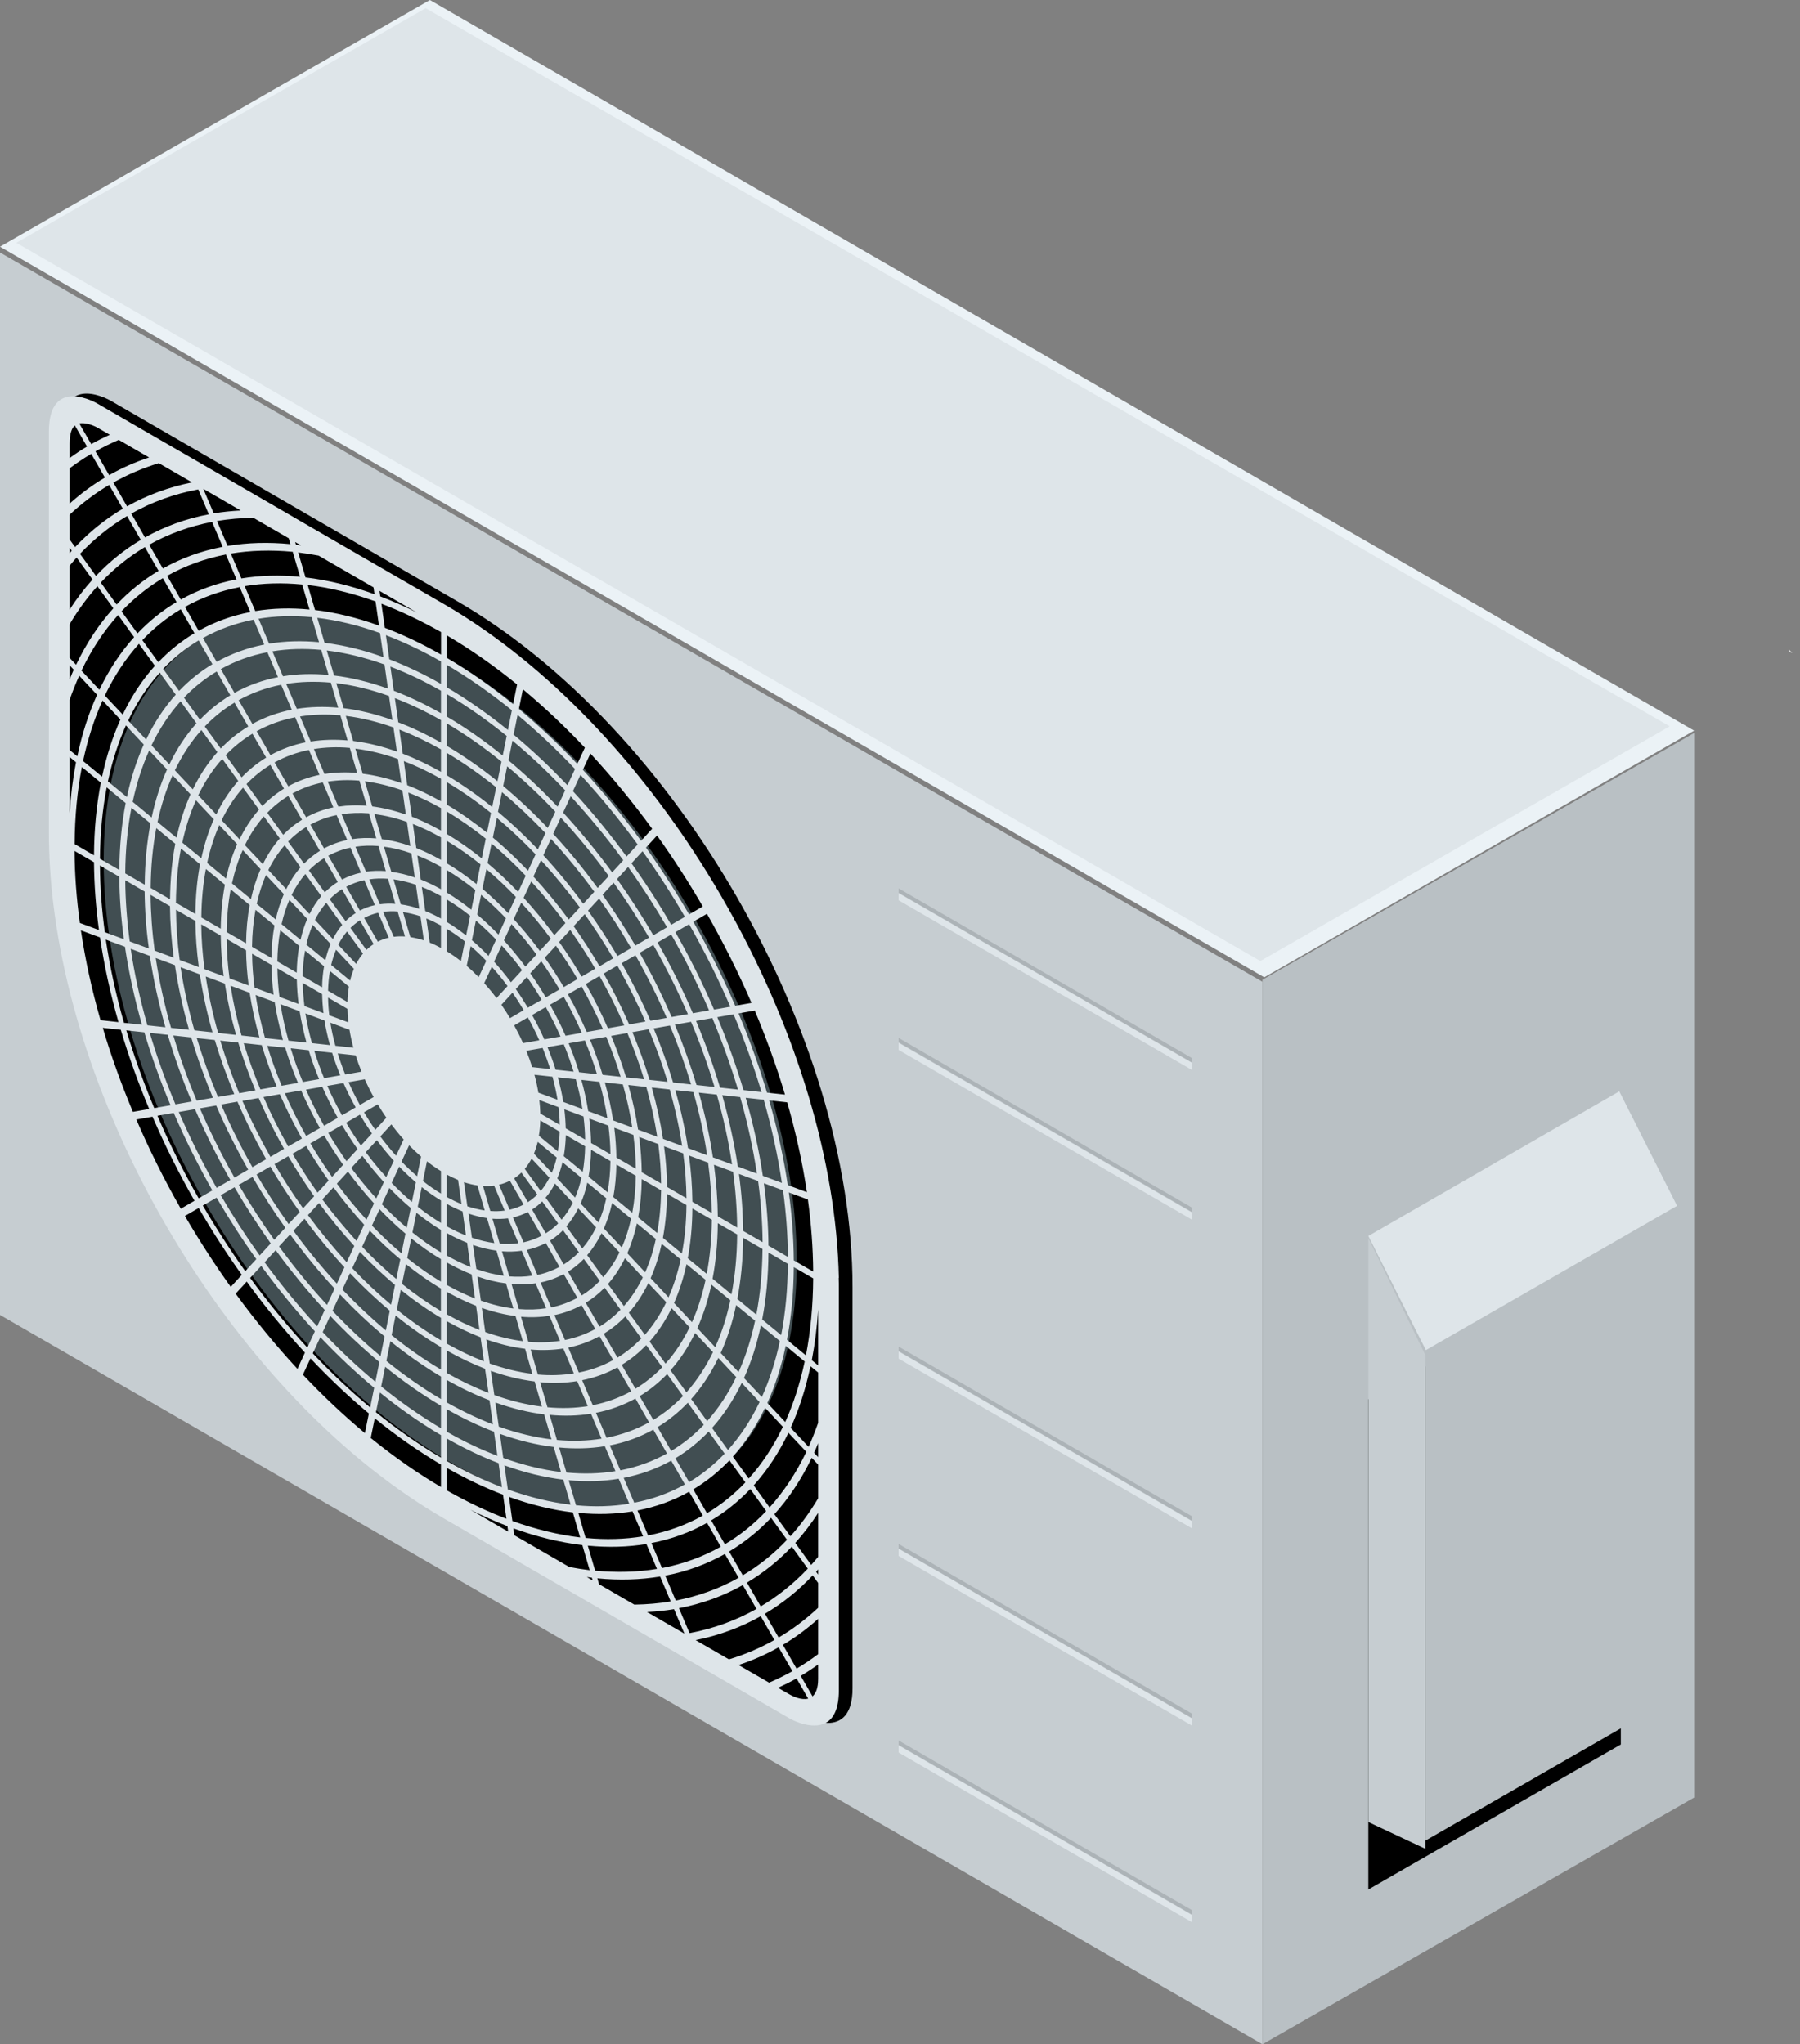 <svg width="221" height="251" viewBox="0 0 221 251" fill="none" xmlns="http://www.w3.org/2000/svg">
<rect x="0" y="0" width="221" height="251" fill="#808080" stroke="none"/>
<g clip-path="url(#clip0_768_8004)">
<path fill-rule="evenodd" clip-rule="evenodd" d="M155 120.3V251L208 220.71V90L155 120.3Z" fill="#B9C0C4"/>
<path fill-rule="evenodd" clip-rule="evenodd" d="M199 214.19L168 232V171.81L199 154V214.19Z" fill="black"/>
<path fill-rule="evenodd" clip-rule="evenodd" d="M175 227L168 223.71V152L175 166.38V227Z" fill="#C6CDD1"/>
<path fill-rule="evenodd" clip-rule="evenodd" d="M206 148.24L175.18 166L168 151.76L198.81 134L206 148.24Z" fill="#DEE5E9"/>
<path fill-rule="evenodd" clip-rule="evenodd" d="M206 208.19L175 226V165.81L206 148V208.19Z" fill="#B9C0C4"/>
<path fill-rule="evenodd" clip-rule="evenodd" d="M52.78 0L0 30.29L155.22 120L208 89.71L52.78 0Z" fill="#EBF2F6"/>
<path fill-rule="evenodd" clip-rule="evenodd" d="M2 29.81L154.74 118L205 89.18L52.26 1L2 29.81Z" fill="#DEE5E9"/>
<path fill-rule="evenodd" clip-rule="evenodd" d="M0 161.45L155 251V120.55L0 31V161.45Z" fill="#C6CDD1"/>
<path fill-rule="evenodd" clip-rule="evenodd" d="M7.67 101.91C7.67 132.91 29.38 170.61 56.17 186.11L98.71 210.73C98.71 210.73 104.67 214.05 104.67 207.28V158.04C104.67 127.04 82.96 89.34 56.17 73.84L13.63 49.22C13.63 49.22 7.67 45.69 7.67 52.67V101.91Z" fill="black"/>
<path fill-rule="evenodd" clip-rule="evenodd" d="M97.82 154.92C97.82 182.11 78.77 193.14 55.27 179.54C31.77 165.94 12.73 132.87 12.73 105.68C12.73 78.49 31.78 67.46 55.281 81.06C78.781 94.66 97.82 127.73 97.82 154.92Z" fill="#414E52"/>
<path fill-rule="evenodd" clip-rule="evenodd" d="M99.6 192.15L97.64 189.44C98.65 188.32 99.59 187.09 100.45 185.76V191.15C100.17 191.49 99.89 191.82 99.6 192.14V192.15ZM100.45 193.33L100.2 192.98C100.28 192.89 100.37 192.79 100.45 192.69V193.33ZM97.8 204.88L96.12 201.96C97.66 201.05 99.1 199.98 100.45 198.77V203.1C99.6 203.74 98.71 204.34 97.8 204.88ZM100.45 206.13C100.45 207.28 100.16 207.93 99.76 208.28L98.31 205.77C99.04 205.34 99.75 204.87 100.45 204.37V206.13ZM97.02 208.09L95.52 207.23C96.3 206.87 97.06 206.5 97.8 206.08L99.23 208.56C98.39 208.78 97.36 208.28 97.02 208.09ZM90.69 204.43C92.41 203.86 94.05 203.14 95.6 202.26L97.29 205.19C96.36 205.71 95.41 206.18 94.43 206.6L90.69 204.44V204.43ZM9.4 68.45L11.36 71.16C10.35 72.28 9.41 73.51 8.55 74.84V69.45C8.83 69.11 9.11 68.78 9.4 68.46V68.45ZM8.55 67.27L8.81 67.62C8.72 67.72 8.64 67.82 8.55 67.91V67.27ZM11.2 55.72L12.88 58.64C11.34 59.55 9.9 60.62 8.55 61.83V57.5C9.4 56.86 10.29 56.26 11.2 55.73V55.72ZM8.55 54.47C8.55 53.18 8.83 52.54 9.19 52.24L10.68 54.83C9.95 55.26 9.24 55.74 8.55 56.24V54.48V54.47ZM11.95 52.5L13.48 53.38C12.7 53.74 11.94 54.11 11.2 54.53L9.73 51.99C9.82 51.97 9.91 51.96 10 51.96C10.92 51.92 11.94 52.49 11.95 52.5ZM18.31 56.17C16.59 56.74 14.95 57.46 13.4 58.34L11.72 55.42C12.65 54.9 13.6 54.43 14.58 54.01L18.31 56.17ZM29.55 62.68C28.42 62.74 27.32 62.85 26.24 63.03L24.96 60.02L29.54 62.67L29.55 62.68ZM99.95 178.37C100.13 177.99 100.29 177.59 100.45 177.2V178.91L99.95 178.37ZM97.04 188.62L95.08 185.92C96.86 183.95 98.4 181.63 99.66 178.99L100.45 179.83V183.97C99.43 185.68 98.3 187.24 97.04 188.63V188.62ZM93.4 197.24L91.71 194.32C93.72 193.12 95.56 191.65 97.22 189.9L99.18 192.6C97.44 194.44 95.51 195.99 93.4 197.24ZM85.42 201.38C88.28 200.8 90.96 199.82 93.4 198.44L95.08 201.36C93.33 202.35 91.46 203.15 89.5 203.74L85.41 201.38H85.42ZM82.75 197.57L84.03 200.58L79.44 197.93C80.57 197.87 81.67 197.76 82.75 197.58V197.57ZM72.67 193.72L72.77 194.05L72.05 193.63C72.26 193.66 72.47 193.69 72.67 193.71V193.72ZM57.75 185.37C59.29 186.14 60.81 186.81 62.3 187.38L62.4 188.06L57.75 185.37ZM54.87 180.24C57.22 181.58 59.52 182.67 61.76 183.52L62.18 186.48C59.8 185.57 57.36 184.42 54.87 183V180.24ZM99.67 167.01C100.05 165.04 100.31 162.96 100.45 160.77V167.65L99.67 167.01ZM97.08 175.31C98.11 173.03 98.92 170.51 99.51 167.75L100.45 168.52V174.7C100.09 175.72 99.7 176.7 99.28 177.65L97.08 175.31ZM94.49 185.09L92.54 182.38C94.19 180.54 95.63 178.38 96.8 175.92L99 178.26C97.76 180.86 96.24 183.14 94.49 185.09ZM89.52 190.5C91.4 189.38 93.12 188 94.67 186.36L96.63 189.06C95 190.79 93.18 192.24 91.2 193.42L89.52 190.5ZM91.2 194.62L92.88 197.55C90.37 198.96 87.61 199.97 84.66 200.52L83.36 197.46C86.18 196.92 88.8 195.97 91.2 194.62ZM89 190.8L90.69 193.72C88.33 195.05 85.74 195.99 82.97 196.52L81.67 193.46C84.31 192.96 86.76 192.06 89.01 190.8H89ZM79.97 189.46C82.42 188.99 84.72 188.16 86.81 186.98L88.5 189.91C86.29 191.15 83.87 192.03 81.28 192.53L79.98 189.47L79.97 189.46ZM79.36 189.57L80.66 192.63C78.26 193.03 75.73 193.1 73.07 192.85L72.17 189.78C74.68 190.02 77.09 189.95 79.36 189.58V189.57ZM71 185.76C73.33 185.98 75.56 185.92 77.66 185.57L78.96 188.63C76.73 189 74.37 189.07 71.9 188.83L71 185.75V185.76ZM70.33 185.69L71.23 188.77C68.57 188.45 65.78 187.78 62.91 186.75L62.49 183.79C65.21 184.77 67.83 185.4 70.34 185.7L70.33 185.69ZM69.16 181.68L70.06 184.75C67.6 184.46 65.02 183.84 62.35 182.88L61.93 179.92C64.43 180.82 66.85 181.4 69.16 181.68ZM61.37 176.05C63.66 176.87 65.87 177.41 67.98 177.66L68.88 180.74C66.61 180.47 64.24 179.89 61.79 179.01L61.37 176.05ZM61.21 179.65L61.63 182.61C59.43 181.77 57.17 180.7 54.87 179.39V176.63C57.03 177.86 59.15 178.86 61.21 179.65ZM60.65 175.79L61.07 178.75C59.04 177.98 56.97 177 54.86 175.79V173.03C56.83 174.15 58.76 175.07 60.65 175.79ZM60.1 171.93L60.52 174.89C58.68 174.18 56.79 173.29 54.86 172.2V169.44C56.64 170.45 58.39 171.28 60.1 171.93ZM59.55 168.06L59.98 171.02C58.31 170.38 56.61 169.57 54.87 168.59V165.83C56.47 166.73 58.03 167.47 59.55 168.06ZM59 164.19L59.42 167.15C57.93 166.58 56.42 165.86 54.86 164.98V162.22C56.27 163.01 57.65 163.67 58.99 164.19H59ZM58.45 160.33L58.87 163.29C57.56 162.78 56.23 162.15 54.87 161.38V158.62C56.09 159.3 57.28 159.87 58.45 160.33ZM57.9 156.47L58.32 159.43C57.19 158.99 56.04 158.44 54.87 157.78V155.02C55.9 155.59 56.91 156.08 57.9 156.47ZM57.35 152.6L57.77 155.56C56.82 155.19 55.85 154.72 54.87 154.17V151.41C55.71 151.88 56.54 152.27 57.35 152.59V152.6ZM56.79 148.74L57.21 151.7C56.44 151.4 55.66 151.02 54.86 150.58V147.82C55.51 148.18 56.16 148.49 56.79 148.74ZM56.24 144.88L56.66 147.84C56.07 147.6 55.47 147.31 54.86 146.98V144.22C55.33 144.47 55.79 144.69 56.24 144.88ZM57.08 115.59L56.59 118.01C56.03 117.57 55.45 117.17 54.87 116.81V114.05C55.62 114.51 56.36 115.02 57.08 115.59ZM57.72 112.44L57.23 114.86C56.46 114.25 55.67 113.7 54.87 113.21V110.45C55.84 111.03 56.79 111.7 57.72 112.44ZM58.36 109.29L57.87 111.7C56.89 110.92 55.89 110.22 54.87 109.6V106.84C56.06 107.55 57.23 108.37 58.36 109.28V109.29ZM59 106.13L58.51 108.55C57.32 107.6 56.11 106.75 54.87 106.01V103.25C56.28 104.09 57.66 105.06 59 106.13ZM59.64 102.98L59.15 105.4C57.76 104.28 56.33 103.28 54.87 102.41V99.65C56.5 100.62 58.1 101.74 59.65 102.98H59.64ZM60.28 99.82L59.79 102.24C58.19 100.95 56.55 99.8 54.87 98.8V96.04C56.72 97.14 58.53 98.4 60.28 99.82ZM60.92 96.67L60.43 99.09C58.63 97.63 56.76 96.33 54.86 95.2V92.44C56.93 93.67 58.95 95.08 60.92 96.67ZM61.57 93.51L61.08 95.92C59.07 94.3 56.99 92.84 54.87 91.59V88.83C57.16 90.18 59.4 91.75 61.57 93.51ZM62.21 90.36L61.72 92.77C59.5 90.97 57.21 89.37 54.87 87.99V85.23C57.38 86.71 59.83 88.43 62.21 90.36ZM62.85 87.21L62.36 89.63C59.93 87.67 57.43 85.91 54.87 84.4V81.64C57.6 83.25 60.27 85.12 62.85 87.21ZM63 86.46C60.37 84.32 57.65 82.42 54.87 80.78V78.02C57.82 79.75 60.7 81.77 63.49 84.04L63 86.45V86.46ZM70.6 94.42L69.67 96.42C67.55 94.18 65.34 92.1 63.06 90.2L63.55 87.78C65.98 89.81 68.34 92.03 70.59 94.41L70.6 94.42ZM70.89 93.81C68.59 91.38 66.19 89.12 63.71 87.05L64.2 84.63C66.83 86.82 69.37 89.22 71.81 91.8L70.88 93.8L70.89 93.81ZM78.71 103.24C76.47 100.17 74.07 97.25 71.56 94.52L72.49 92.52C75.16 95.41 77.7 98.5 80.07 101.76L78.71 103.24ZM84.61 112.28C82.97 109.46 81.19 106.71 79.31 104.07L80.67 102.59C82.67 105.39 84.55 108.3 86.29 111.3L84.61 112.27V112.28ZM90.27 123.49C88.76 119.98 87.03 116.52 85.12 113.17L86.8 112.2C88.83 115.76 90.66 119.42 92.27 123.14L90.27 123.49ZM97.46 154.74C97.44 152.01 97.23 149.23 96.85 146.41L99.19 147.28C99.6 150.27 99.82 153.23 99.84 156.13L97.46 154.75V154.74ZM96.62 164.51C97.15 161.77 97.44 158.79 97.46 155.58L99.84 156.96C99.82 160.36 99.51 163.52 98.95 166.42L96.62 164.5V164.51ZM94.22 172.25C95.17 170.14 95.93 167.8 96.47 165.25L98.8 167.17C98.22 169.88 97.42 172.36 96.41 174.6L94.21 172.26L94.22 172.25ZM91.93 181.55L89.98 178.84C91.51 177.13 92.84 175.13 93.93 172.85L96.12 175.19C94.96 177.61 93.56 179.73 91.93 181.54V181.55ZM92.12 182.83L94.07 185.54C92.55 187.15 90.85 188.51 89 189.61L87.32 186.68C89.07 185.64 90.67 184.35 92.12 182.83ZM85.12 182.87C86.74 181.9 88.23 180.71 89.56 179.3L91.52 182.01C90.1 183.51 88.52 184.77 86.8 185.8L85.12 182.87ZM84.61 183.16L86.29 186.09C84.23 187.24 81.98 188.06 79.57 188.52L78.27 185.46C80.54 185.02 82.67 184.25 84.61 183.16ZM76.57 181.46C78.67 181.05 80.62 180.34 82.41 179.34L84.09 182.26C82.19 183.33 80.1 184.08 77.87 184.51L76.57 181.45V181.46ZM75.96 181.57L77.26 184.63C75.2 184.97 73.01 185.04 70.72 184.82L69.82 181.75C71.96 181.95 74.02 181.89 75.95 181.57H75.96ZM74.26 177.57L75.56 180.63C73.67 180.94 71.66 181 69.55 180.8L68.65 177.73C70.61 177.91 72.48 177.86 74.25 177.57H74.26ZM67.49 173.72C69.26 173.89 70.96 173.84 72.56 173.58L73.86 176.64C72.13 176.92 70.3 176.97 68.38 176.8L67.48 173.72H67.49ZM66.81 173.65L67.71 176.73C65.64 176.48 63.48 175.96 61.24 175.16L60.82 172.2C62.89 172.94 64.9 173.43 66.81 173.66V173.65ZM65.64 169.62L66.54 172.71C64.67 172.48 62.71 172.01 60.69 171.28L60.26 168.32C62.12 168.98 63.91 169.41 65.63 169.62H65.64ZM64.47 165.61L65.36 168.69C63.69 168.48 61.94 168.06 60.13 167.42L59.71 164.46C61.35 165.04 62.94 165.42 64.47 165.61ZM63.3 161.6L64.19 164.67C62.72 164.49 61.17 164.12 59.58 163.55L59.16 160.59C60.59 161.09 61.97 161.42 63.3 161.59V161.6ZM62.13 157.59L63.03 160.66C61.75 160.5 60.42 160.18 59.04 159.69L58.62 156.73C59.83 157.16 61 157.44 62.13 157.58V157.59ZM60.96 153.57L61.86 156.64C60.77 156.5 59.65 156.23 58.49 155.82L58.07 152.86C59.07 153.21 60.04 153.43 60.97 153.56L60.96 153.57ZM59.79 149.56L60.69 152.63C59.81 152.51 58.88 152.29 57.94 151.97L57.52 149.01C58.3 149.27 59.06 149.46 59.8 149.56H59.79ZM58.62 145.55L59.51 148.62C58.82 148.52 58.11 148.35 57.38 148.11L56.96 145.15C57.53 145.34 58.08 145.47 58.62 145.55ZM59.7 117.98L58.77 119.98C58.29 119.49 57.8 119.02 57.3 118.59L57.79 116.17C58.45 116.73 59.08 117.33 59.7 117.97V117.98ZM60.91 115.36L59.98 117.37C59.32 116.69 58.64 116.04 57.94 115.44L58.43 113.03C59.28 113.75 60.11 114.54 60.91 115.37V115.36ZM62.12 112.75L61.2 114.75C60.36 113.87 59.48 113.05 58.58 112.28L59.07 109.87C60.12 110.76 61.14 111.72 62.12 112.75ZM63.34 110.13L62.41 112.13C61.39 111.06 60.32 110.05 59.23 109.13L59.72 106.72C60.97 107.77 62.18 108.91 63.34 110.13ZM64.55 107.51L63.62 109.52C62.41 108.25 61.16 107.07 59.86 105.98L60.35 103.57C61.79 104.78 63.19 106.1 64.54 107.52L64.55 107.51ZM65.76 104.9L64.83 106.91C63.44 105.45 62 104.09 60.51 102.84L61 100.42C62.64 101.8 64.24 103.3 65.76 104.9ZM66.97 102.28L66.04 104.29C64.47 102.64 62.83 101.09 61.14 99.68L61.63 97.26C63.47 98.8 65.25 100.48 66.96 102.28H66.97ZM68.18 99.66L67.25 101.66C65.5 99.81 63.67 98.09 61.78 96.51L62.27 94.09C64.31 95.79 66.28 97.65 68.17 99.65L68.18 99.66ZM68.46 99.04C66.53 97 64.51 95.09 62.43 93.36L62.92 90.94C65.16 92.8 67.32 94.84 69.39 97.04L68.46 99.04ZM76.52 105.63L75.16 107.11C73.27 104.53 71.25 102.07 69.14 99.77L70.07 97.77C72.34 100.23 74.5 102.86 76.53 105.64L76.52 105.63ZM76.93 105.17C74.86 102.34 72.66 99.65 70.34 97.14L71.27 95.14C73.74 97.81 76.09 100.68 78.29 103.69L76.93 105.17ZM82.41 113.55C80.9 110.95 79.27 108.43 77.53 106L78.89 104.52C80.74 107.11 82.48 109.81 84.09 112.57L82.4 113.55H82.41ZM87.67 123.96C86.27 120.73 84.68 117.54 82.92 114.45L84.61 113.48C86.49 116.77 88.18 120.16 89.67 123.61L87.68 123.96H87.67ZM93.5 134.09L91.29 133.85C90.39 130.85 89.32 127.85 88.07 124.89L90.07 124.54C91.4 127.69 92.54 130.89 93.5 134.09ZM94.17 134.16C93.2 130.9 92.03 127.64 90.68 124.43L92.67 124.08C94.1 127.49 95.35 130.94 96.38 134.4L94.17 134.16ZM96.72 145.51C96.21 142.07 95.44 138.59 94.44 135.11L96.65 135.35C97.71 139.04 98.53 142.73 99.07 146.38L96.73 145.51H96.72ZM94.35 152.94C94.33 150.43 94.14 147.87 93.79 145.28L96.14 146.15C96.52 148.92 96.72 151.65 96.74 154.33L94.36 152.95L94.35 152.94ZM93.58 162.01C94.07 159.48 94.33 156.74 94.35 153.79L96.73 155.17C96.71 158.32 96.43 161.24 95.91 163.93L93.58 162.01ZM91.35 169.19C92.23 167.24 92.92 165.09 93.42 162.74L95.75 164.66C95.22 167.17 94.47 169.46 93.54 171.53L91.34 169.19H91.35ZM87.43 175.32C88.84 173.75 90.06 171.9 91.07 169.8L93.26 172.15C92.19 174.39 90.88 176.36 89.38 178.03L87.42 175.32H87.43ZM87.01 175.77L88.97 178.48C87.65 179.86 86.2 181.03 84.61 181.98L82.92 179.05C84.41 178.16 85.77 177.06 87.01 175.77ZM80.72 175.23C82.08 174.41 83.32 173.41 84.45 172.23L86.41 174.94C85.2 176.21 83.86 177.28 82.41 178.15L80.73 175.23H80.72ZM80.21 175.53L81.89 178.46C80.13 179.44 78.22 180.13 76.17 180.53L74.87 177.47C76.78 177.1 78.57 176.45 80.21 175.53ZM78.01 171.71L79.69 174.64C78.09 175.53 76.34 176.16 74.47 176.53L73.17 173.47C74.91 173.13 76.52 172.54 78.01 171.72V171.71ZM71.47 169.47C73.02 169.16 74.47 168.63 75.81 167.89L77.5 170.82C76.05 171.62 74.47 172.2 72.78 172.53L71.48 169.47H71.47ZM70.86 169.57L72.17 172.65C70.6 172.9 68.95 172.95 67.22 172.79L66.32 169.72C67.9 169.87 69.42 169.81 70.86 169.58V169.57ZM69.16 165.57L70.46 168.63C69.06 168.85 67.59 168.91 66.04 168.77L65.15 165.7C66.55 165.82 67.89 165.77 69.16 165.58V165.57ZM67.46 161.57L68.76 164.63C67.53 164.82 66.23 164.87 64.87 164.75L63.97 161.67C65.19 161.78 66.35 161.73 67.45 161.56L67.46 161.57ZM65.76 157.57L67.06 160.63C66 160.79 64.87 160.83 63.7 160.73L62.81 157.66C63.84 157.75 64.82 157.71 65.76 157.57ZM64.06 153.57L65.36 156.63C64.46 156.77 63.52 156.8 62.53 156.72L61.63 153.64C62.47 153.71 63.28 153.68 64.06 153.57ZM62.36 149.58L63.66 152.64C62.93 152.75 62.16 152.77 61.36 152.71L60.46 149.64C61.12 149.69 61.75 149.67 62.36 149.59V149.58ZM60.67 145.58L61.97 148.64C61.4 148.72 60.81 148.73 60.2 148.69L59.3 145.61C59.77 145.64 60.23 145.63 60.67 145.57V145.58ZM62.32 121.07L60.96 122.55C60.48 121.91 59.97 121.29 59.45 120.71L60.38 118.71C61.06 119.46 61.71 120.25 62.32 121.08V121.07ZM64.09 119.13L62.73 120.61C62.08 119.73 61.38 118.88 60.66 118.08L61.59 116.08C62.47 117.04 63.31 118.06 64.1 119.13H64.09ZM65.87 117.2L64.51 118.68C63.67 117.55 62.79 116.48 61.87 115.46L62.8 113.46C63.87 114.64 64.91 115.89 65.87 117.2ZM67.64 115.27L66.28 116.75C65.27 115.38 64.2 114.08 63.07 112.85L64 110.84C65.28 112.23 66.49 113.71 67.64 115.27ZM69.42 113.34L68.06 114.82C66.87 113.21 65.61 111.67 64.29 110.23L65.22 108.23C66.69 109.84 68.1 111.55 69.42 113.34ZM71.19 111.42L69.83 112.9C68.47 111.04 67.01 109.28 65.49 107.62L66.42 105.62C68.09 107.44 69.69 109.38 71.19 111.42ZM72.97 109.49L71.61 110.97C70.07 108.87 68.43 106.87 66.71 105.01L67.64 103C69.51 105.03 71.3 107.21 72.97 109.49ZM73.38 109.03C71.67 106.69 69.84 104.46 67.92 102.38L68.85 100.38C70.92 102.63 72.89 105.03 74.74 107.56L73.38 109.03ZM79.69 115.12L78.01 116.1C76.76 113.96 75.41 111.87 73.98 109.86L75.34 108.38C76.89 110.55 78.34 112.81 79.69 115.12ZM80.21 114.83C78.83 112.46 77.34 110.15 75.76 107.93L77.12 106.45C78.82 108.83 80.41 111.31 81.9 113.85L80.22 114.83H80.21ZM85.07 124.41C83.79 121.45 82.34 118.54 80.73 115.72L82.41 114.74C84.13 117.77 85.69 120.89 87.06 124.06L85.07 124.41ZM88.4 133.53C87.58 130.79 86.59 128.05 85.46 125.35L87.46 125C88.67 127.9 89.73 130.84 90.61 133.78L88.4 133.54V133.53ZM92.94 144.1L90.59 143.23C90.15 140.33 89.51 137.4 88.67 134.47L90.88 134.71C91.78 137.85 92.47 141 92.93 144.1H92.94ZM91.56 134.79L93.77 135.03C94.75 138.45 95.5 141.87 96 145.24L93.66 144.37C93.19 141.2 92.48 138 91.56 134.79ZM91.24 151.14C91.22 148.85 91.05 146.51 90.73 144.14L93.08 145.01C93.42 147.55 93.61 150.06 93.63 152.52L91.25 151.14H91.24ZM90.53 159.5C90.97 157.19 91.22 154.68 91.24 151.98L93.62 153.36C93.59 156.25 93.34 158.94 92.86 161.41L90.53 159.49V159.5ZM88.49 166.13C89.29 164.35 89.93 162.39 90.38 160.24L92.71 162.16C92.22 164.46 91.54 166.57 90.68 168.47L88.49 166.13ZM88.2 166.74L90.39 169.08C89.4 171.14 88.2 172.94 86.82 174.49L84.86 171.78C86.15 170.34 87.26 168.65 88.19 166.74H88.2ZM82.32 168.25C83.49 166.94 84.5 165.41 85.34 163.67L87.54 166.02C86.63 167.89 85.54 169.54 84.28 170.95L82.32 168.25ZM81.9 168.7L83.86 171.41C82.76 172.56 81.53 173.54 80.21 174.34L78.53 171.42C79.76 170.68 80.88 169.78 81.91 168.71L81.9 168.7ZM79.34 165.16L81.31 167.87C80.31 168.91 79.21 169.79 78.02 170.51L76.33 167.58C77.43 166.92 78.44 166.1 79.35 165.15L79.34 165.16ZM74.12 163.77C75.08 163.18 75.97 162.47 76.78 161.63L78.74 164.34C77.85 165.26 76.87 166.05 75.81 166.7L74.13 163.77H74.12ZM73.61 164.07L75.29 166.99C73.99 167.71 72.58 168.23 71.07 168.52L69.77 165.46C71.14 165.19 72.43 164.71 73.61 164.06V164.07ZM71.41 160.26L73.09 163.18C71.94 163.8 70.7 164.26 69.37 164.53L68.07 161.47C69.26 161.23 70.38 160.81 71.41 160.25V160.26ZM69.21 156.43L70.89 159.35C69.9 159.89 68.82 160.29 67.67 160.53L66.37 157.47C67.38 157.26 68.33 156.91 69.21 156.43ZM67.01 152.62L68.7 155.55C67.86 156 66.95 156.34 65.98 156.54L64.68 153.47C65.51 153.29 66.29 153.01 67.02 152.62H67.01ZM64.81 148.8L66.5 151.73C65.81 152.09 65.07 152.37 64.28 152.54L62.98 149.48C63.63 149.33 64.25 149.11 64.82 148.81L64.81 148.8ZM62.61 144.98L64.29 147.9C63.75 148.18 63.18 148.39 62.57 148.53L61.27 145.46C61.74 145.35 62.19 145.19 62.61 144.97V144.98ZM64.3 124.03L62.62 125.01C62.29 124.45 61.93 123.9 61.56 123.37L62.92 121.89C63.41 122.58 63.87 123.3 64.3 124.03ZM66.5 122.76L64.81 123.73C64.34 122.95 63.85 122.18 63.33 121.44L64.69 119.96C65.33 120.86 65.93 121.8 66.5 122.76ZM68.7 121.49L67.01 122.46C66.42 121.45 65.78 120.46 65.1 119.51L66.46 118.03C67.25 119.15 67.99 120.3 68.7 121.48V121.49ZM70.9 120.22L69.22 121.2C68.49 119.96 67.71 118.76 66.89 117.59L68.25 116.11C69.19 117.44 70.08 118.81 70.91 120.22H70.9ZM73.09 118.94L71.41 119.92C70.55 118.46 69.63 117.03 68.65 115.66L70.01 114.18C71.1 115.72 72.13 117.31 73.09 118.95V118.94ZM75.29 117.67L73.61 118.64C72.62 116.95 71.55 115.3 70.43 113.72L71.79 112.24C73.03 113.99 74.21 115.8 75.3 117.67H75.29ZM75.81 117.38C74.69 115.46 73.48 113.6 72.2 111.8L73.56 110.32C74.95 112.28 76.27 114.31 77.49 116.41L75.8 117.39L75.81 117.38ZM81.85 124.98L79.86 125.33C78.82 122.93 77.63 120.57 76.33 118.27L78.02 117.29C79.44 119.79 80.73 122.37 81.86 124.98H81.85ZM82.46 124.87C81.3 122.19 79.98 119.55 78.53 116.99L80.21 116.02C81.78 118.78 83.2 121.63 84.46 124.52L82.46 124.87ZM85.52 133.22C84.77 130.74 83.88 128.26 82.86 125.81L84.85 125.46C85.96 128.1 86.92 130.78 87.73 133.46L85.52 133.22ZM87.53 142.1C87.14 139.47 86.55 136.81 85.8 134.16L88.01 134.4C88.83 137.27 89.46 140.14 89.88 142.97L87.53 142.1ZM88.13 149.34C88.11 147.26 87.95 145.15 87.66 143.01L90.01 143.88C90.32 146.19 90.49 148.48 90.51 150.72L88.13 149.34ZM87.49 157C87.89 154.9 88.11 152.63 88.13 150.19L90.51 151.57C90.49 154.21 90.25 156.66 89.81 158.92L87.48 157H87.49ZM87.34 157.73L89.67 159.65C89.22 161.75 88.6 163.67 87.81 165.41L85.62 163.07C86.34 161.46 86.92 159.68 87.34 157.74V157.73ZM82.75 160C83.39 158.56 83.91 156.96 84.29 155.22L86.63 157.14C86.22 159.03 85.66 160.77 84.96 162.34L82.76 159.99L82.75 160ZM82.46 160.62L84.66 162.97C83.84 164.67 82.85 166.16 81.71 167.43L79.75 164.72C80.79 163.55 81.7 162.17 82.45 160.62H82.46ZM79.6 157.55L81.8 159.89C81.07 161.4 80.19 162.74 79.17 163.89L77.21 161.18C78.13 160.14 78.93 158.92 79.6 157.54V157.55ZM74.65 157.65C75.45 156.74 76.14 155.68 76.73 154.49L78.92 156.84C78.27 158.17 77.5 159.35 76.6 160.36L74.64 157.65H74.65ZM74.23 158.1L76.19 160.81C75.41 161.62 74.54 162.32 73.61 162.89L71.92 159.96C72.75 159.45 73.53 158.83 74.23 158.11V158.1ZM71.68 154.57L73.64 157.27C72.97 157.97 72.22 158.57 71.42 159.06L69.74 156.14C70.45 155.71 71.1 155.18 71.69 154.57H71.68ZM69.12 151.04L71.08 153.75C70.51 154.33 69.88 154.83 69.21 155.25L67.53 152.33C68.11 151.97 68.64 151.54 69.13 151.05L69.12 151.04ZM66.57 147.51L68.53 150.22C68.07 150.69 67.56 151.09 67.01 151.43L65.33 148.51C65.77 148.23 66.19 147.9 66.57 147.51ZM64.02 143.97L65.97 146.67C65.61 147.03 65.23 147.33 64.81 147.6L63.13 144.68C63.45 144.47 63.74 144.24 64.02 143.97ZM66.21 127.73L64.22 128.08C63.89 127.34 63.52 126.61 63.13 125.9L64.81 124.92C65.32 125.84 65.79 126.77 66.21 127.72V127.73ZM68.82 127.27L66.83 127.62C66.38 126.6 65.88 125.6 65.33 124.63L67.01 123.65C67.67 124.83 68.28 126.04 68.82 127.27ZM71.43 126.82L69.44 127.17C68.87 125.88 68.23 124.6 67.53 123.36L69.22 122.39C70.03 123.83 70.78 125.32 71.43 126.82ZM74.04 126.36L72.04 126.71C71.35 125.14 70.58 123.6 69.73 122.09L71.41 121.12C72.37 122.83 73.25 124.58 74.03 126.36H74.04ZM76.64 125.9L74.64 126.25C73.83 124.4 72.92 122.59 71.92 120.82L73.61 119.84C74.72 121.81 75.74 123.84 76.64 125.9ZM77.25 125.79C76.32 123.66 75.27 121.57 74.12 119.54L75.8 118.56C77.07 120.8 78.22 123.1 79.24 125.43L77.25 125.78V125.79ZM81.96 132.83L79.75 132.59C79.16 130.62 78.44 128.66 77.64 126.73L79.64 126.38C80.53 128.51 81.32 130.67 81.97 132.84L81.96 132.83ZM82.64 132.91C81.97 130.68 81.17 128.47 80.25 126.27L82.25 125.92C83.25 128.31 84.12 130.73 84.85 133.15L82.64 132.91ZM81.9 145.74C81.88 144.1 81.76 142.43 81.53 140.74L83.88 141.61C84.13 143.47 84.26 145.31 84.28 147.12L81.9 145.74ZM81.39 151.99C81.7 150.32 81.87 148.52 81.9 146.58L84.28 147.96C84.26 150.09 84.07 152.07 83.72 153.91L81.39 151.99ZM81.24 152.72L83.57 154.64C83.2 156.33 82.7 157.88 82.08 159.29L79.88 156.94C80.45 155.66 80.9 154.25 81.24 152.72ZM78.19 150.21L80.52 152.13C80.2 153.61 79.76 154.98 79.21 156.22L77.02 153.88C77.51 152.77 77.9 151.54 78.2 150.21H78.19ZM74.15 150.82C74.57 149.87 74.9 148.83 75.15 147.71L77.48 149.63C77.2 150.91 76.82 152.09 76.34 153.17L74.14 150.83L74.15 150.82ZM73.86 151.43L76.06 153.77C75.49 154.92 74.82 155.94 74.05 156.82L72.09 154.11C72.77 153.33 73.36 152.43 73.86 151.42V151.43ZM71 148.37L73.19 150.71C72.71 151.68 72.14 152.54 71.49 153.29L69.53 150.58C70.09 149.94 70.57 149.2 70.99 148.37H71ZM68.13 145.31L70.33 147.66C69.94 148.45 69.47 149.15 68.95 149.76L66.99 147.05C67.43 146.54 67.81 145.96 68.14 145.31H68.13ZM65.27 142.26L67.46 144.6C67.15 145.21 66.79 145.75 66.39 146.23L64.43 143.52C64.74 143.15 65.02 142.72 65.27 142.26ZM67.55 131.26L65.34 131.02C65.13 130.35 64.89 129.68 64.62 129.02L66.62 128.67C66.97 129.53 67.28 130.4 67.55 131.26ZM70.43 131.58L68.22 131.34C67.93 130.41 67.6 129.48 67.22 128.57L69.22 128.22C69.68 129.33 70.08 130.46 70.43 131.59V131.58ZM73.31 131.89L71.1 131.65C70.74 130.46 70.31 129.28 69.82 128.1L71.81 127.75C72.38 129.12 72.88 130.5 73.3 131.89H73.31ZM76.2 132.21L73.99 131.97C73.55 130.52 73.02 129.08 72.44 127.65L74.43 127.3C75.1 128.92 75.7 130.57 76.2 132.21ZM76.87 132.28C76.35 130.57 75.74 128.87 75.04 127.19L77.03 126.84C77.81 128.72 78.5 130.62 79.08 132.52L76.87 132.28ZM78.06 144.36C78.04 145.98 77.89 147.49 77.63 148.9L75.3 146.98C75.53 145.74 75.65 144.41 75.68 142.98L78.06 144.36ZM75.68 142.13C75.66 140.93 75.57 139.7 75.42 138.47L77.76 139.34C77.94 140.75 78.05 142.14 78.07 143.51L75.69 142.13H75.68ZM74.26 132.91L76.47 133.15C76.97 134.92 77.36 136.69 77.63 138.44L75.28 137.57C75.04 136.03 74.7 134.47 74.26 132.91ZM72.57 140.33C72.55 139.35 72.48 138.35 72.35 137.34L74.7 138.21C74.85 139.39 74.94 140.56 74.95 141.72L72.57 140.34V140.33ZM72.26 144.47C72.44 143.45 72.55 142.35 72.57 141.18L74.95 142.56C74.93 143.93 74.81 145.21 74.59 146.39L72.26 144.47ZM72.11 145.21L74.44 147.13C74.2 148.21 73.88 149.2 73.48 150.11L71.29 147.77C71.63 146.99 71.91 146.14 72.11 145.21ZM69.06 142.7L71.39 144.62C71.19 145.49 70.93 146.3 70.61 147.04L68.42 144.69C68.68 144.08 68.9 143.41 69.06 142.69V142.7ZM66.16 139.46C66.26 138.87 66.32 138.24 66.34 137.57L68.72 138.95C68.7 139.81 68.62 140.62 68.49 141.37L66.16 139.45V139.46ZM66.02 140.2L68.35 142.12C68.2 142.79 67.99 143.41 67.75 143.99L65.56 141.65C65.74 141.2 65.9 140.72 66.02 140.21V140.2ZM66.1 134.16C65.98 133.43 65.82 132.7 65.62 131.96L67.83 132.2C68.09 133.14 68.3 134.09 68.45 135.03L66.1 134.16ZM68.57 135.94C68.66 136.67 68.71 137.4 68.72 138.11L66.34 136.73C66.32 136.18 66.29 135.63 66.22 135.07L68.57 135.94ZM71.51 136.17L69.16 135.3C69 134.3 68.77 133.29 68.49 132.28L70.7 132.52C71.04 133.74 71.31 134.96 71.51 136.17ZM71.38 132.59L73.59 132.83C74.01 134.33 74.34 135.82 74.57 137.3L72.22 136.43C72.02 135.16 71.74 133.87 71.38 132.59ZM71.84 140.75C71.82 141.87 71.72 142.91 71.55 143.88L69.22 141.96C69.36 141.15 69.45 140.29 69.47 139.37L71.85 140.75H71.84ZM69.46 138.54C69.44 137.77 69.39 137 69.29 136.21L71.64 137.08C71.76 138.04 71.83 138.99 71.84 139.92L69.46 138.54ZM80.69 139.57L78.34 138.7C78.06 136.88 77.66 135.05 77.14 133.22L79.35 133.46C79.93 135.51 80.38 137.55 80.69 139.57ZM80.02 133.53L82.23 133.77C82.88 136.09 83.4 138.41 83.75 140.7L81.4 139.83C81.08 137.75 80.62 135.64 80.02 133.53ZM81.17 146.15C81.14 148.03 80.98 149.78 80.68 151.39L78.35 149.47C78.62 148.02 78.77 146.45 78.79 144.77L81.17 146.15ZM78.79 143.93C78.77 142.51 78.67 141.06 78.47 139.6L80.82 140.47C81.03 142.11 81.15 143.72 81.17 145.31L78.79 143.93ZM84.47 140.97C84.11 138.62 83.59 136.23 82.91 133.85L85.13 134.09C85.87 136.68 86.44 139.28 86.82 141.84L84.47 140.97ZM87.4 149.76C87.38 152.14 87.16 154.36 86.77 156.41L84.44 154.49C84.8 152.61 84.99 150.57 85.01 148.38L87.4 149.76ZM85.01 147.54C84.99 145.68 84.85 143.79 84.59 141.88L86.94 142.75C87.22 144.84 87.37 146.9 87.39 148.93L85 147.55L85.01 147.54ZM9.05 82.23C8.88 82.61 8.71 83.01 8.55 83.4V81.69L9.05 82.22V82.23ZM11.96 71.98L13.92 74.69C12.14 76.66 10.61 78.98 9.34 81.62L8.55 80.78V76.64C9.56 74.93 10.7 73.37 11.96 71.98ZM15.6 63.36L17.29 66.29C15.28 67.48 13.44 68.96 11.78 70.71L9.82 68C11.56 66.16 13.49 64.61 15.6 63.36ZM15.6 62.17L13.92 59.25C15.68 58.26 17.54 57.47 19.5 56.87L23.58 59.23C20.72 59.81 18.05 60.79 15.6 62.17ZM17.8 65.98L16.12 63.06C18.63 61.64 21.39 60.64 24.34 60.09L25.64 63.15C22.82 63.68 20.2 64.64 17.8 65.99V65.98ZM27.34 67.14C24.7 67.64 22.25 68.53 20 69.8L18.32 66.88C20.68 65.55 23.27 64.61 26.04 64.08L27.34 67.14ZM35.66 66.81C32.96 66.55 30.38 66.62 27.94 67.03L26.64 63.97C28.08 63.73 29.57 63.6 31.11 63.58L35.45 66.09L35.66 66.81ZM36.34 66.88L36.24 66.55L36.96 66.97C36.75 66.94 36.54 66.91 36.34 66.89V66.88ZM45.98 72.96C43.05 71.9 40.22 71.22 37.51 70.9L36.61 67.83C37.43 67.93 38.27 68.06 39.12 68.22L45.86 72.12L45.98 72.96ZM51.25 75.24C49.71 74.47 48.19 73.8 46.69 73.23L46.59 72.55L51.24 75.24H51.25ZM47.25 77.09L46.83 74.13C49.21 75.04 51.65 76.19 54.15 77.61V80.37C51.8 79.03 49.5 77.94 47.26 77.09H47.25ZM47.8 80.95L47.38 77.99C49.58 78.83 51.84 79.9 54.14 81.21V83.97C51.98 82.74 49.86 81.74 47.8 80.95ZM48.35 84.81L47.93 81.85C49.95 82.62 52.03 83.6 54.14 84.81V87.57C52.17 86.45 50.24 85.54 48.35 84.81ZM48.9 88.68L48.48 85.72C50.33 86.43 52.21 87.32 54.14 88.42V91.18C52.36 90.17 50.61 89.34 48.9 88.69V88.68ZM49.45 92.55L49.03 89.58C50.69 90.22 52.4 91.03 54.14 92.01V94.77C52.55 93.87 50.98 93.13 49.46 92.54L49.45 92.55ZM50 96.41L49.58 93.45C51.06 94.02 52.59 94.74 54.14 95.62V98.38C52.73 97.59 51.35 96.93 50.01 96.41H50ZM50.56 100.27L50.13 97.31C51.44 97.82 52.77 98.45 54.14 99.22V101.98C52.92 101.3 51.73 100.73 50.56 100.27ZM51.11 104.13L50.69 101.17C51.82 101.61 52.97 102.16 54.14 102.82V105.58C53.11 105 52.1 104.52 51.11 104.13ZM51.66 108L51.24 105.04C52.19 105.41 53.16 105.87 54.14 106.42V109.18C53.3 108.71 52.47 108.32 51.66 107.99V108ZM52.21 111.86L51.79 108.9C52.56 109.2 53.35 109.58 54.14 110.02V112.78C53.49 112.42 52.84 112.11 52.21 111.86ZM52.76 115.73L52.34 112.77C52.93 113.01 53.53 113.3 54.14 113.63V116.39C53.68 116.14 53.21 115.91 52.76 115.73ZM51.93 145.01L52.42 142.59C52.98 143.03 53.55 143.43 54.14 143.79V146.55C53.39 146.09 52.65 145.58 51.93 145.01ZM51.29 148.17L51.78 145.75C52.55 146.36 53.33 146.91 54.14 147.4V150.16C53.17 149.57 52.22 148.91 51.29 148.17ZM50.64 151.32L51.13 148.91C52.11 149.69 53.11 150.39 54.13 151.01V153.77C52.94 153.06 51.77 152.24 50.64 151.33V151.32ZM50 154.47L50.49 152.06C51.68 153.01 52.89 153.86 54.13 154.6V157.36C52.72 156.52 51.34 155.55 50 154.47ZM49.36 157.63L49.85 155.22C51.24 156.34 52.67 157.34 54.13 158.21V160.97C52.5 160 50.91 158.89 49.36 157.64V157.63ZM48.72 160.78L49.21 158.37C50.81 159.66 52.45 160.81 54.14 161.81V164.57C52.29 163.47 50.48 162.21 48.72 160.79V160.78ZM48.08 163.94L48.57 161.52C50.37 162.98 52.24 164.28 54.14 165.4V168.16C52.07 166.94 50.04 165.52 48.08 163.93V163.94ZM47.44 167.09L47.93 164.68C49.94 166.3 52.02 167.76 54.14 169.02V171.78C51.85 170.43 49.61 168.86 47.44 167.1V167.09ZM46.8 170.24L47.29 167.82C49.51 169.62 51.8 171.22 54.14 172.6V175.36C51.63 173.88 49.18 172.16 46.8 170.23V170.24ZM46.16 173.4L46.65 170.98C49.08 172.95 51.58 174.7 54.14 176.21V178.97C51.41 177.36 48.74 175.49 46.16 173.4ZM46.01 174.14C48.64 176.28 51.36 178.18 54.14 179.82V182.58C51.19 180.85 48.31 178.82 45.52 176.56L46.01 174.15V174.14ZM38.4 166.18L39.33 164.18C41.45 166.42 43.66 168.5 45.94 170.4L45.45 172.81C43.02 170.79 40.66 168.56 38.41 166.18H38.4ZM38.12 166.79C40.42 169.22 42.81 171.49 45.29 173.55L44.8 175.96C42.17 173.77 39.63 171.37 37.19 168.79L38.12 166.78V166.79ZM30.29 157.36C32.53 160.43 34.92 163.35 37.44 166.08L36.52 168.08C33.85 165.19 31.31 162.1 28.93 158.84L30.29 157.36ZM24.39 148.32C26.03 151.14 27.8 153.89 29.69 156.53L28.33 158.01C26.33 155.21 24.45 152.29 22.7 149.3L24.38 148.33L24.39 148.32ZM18.73 137.11C20.24 140.62 21.97 144.08 23.88 147.43L22.2 148.41C20.17 144.85 18.34 141.19 16.74 137.46L18.74 137.11H18.73ZM9.33 93.59C8.95 95.55 8.69 97.63 8.55 99.83V92.95L9.33 93.59ZM11.92 85.3C10.89 87.58 10.07 90.1 9.49 92.86L8.55 92.09V85.91C8.91 84.89 9.3 83.91 9.72 82.96L11.92 85.31V85.3ZM14.51 75.52L16.47 78.23C14.81 80.07 13.38 82.23 12.2 84.69L10 82.34C11.24 79.74 12.75 77.46 14.5 75.52H14.51ZM14.33 74.24L12.37 71.53C14 69.8 15.82 68.35 17.79 67.17L19.47 70.09C17.59 71.21 15.87 72.59 14.32 74.23L14.33 74.24ZM21.68 73.92C19.93 74.96 18.33 76.25 16.88 77.77L14.92 75.06C16.45 73.45 18.15 72.09 19.99 70.99L21.67 73.91L21.68 73.92ZM29.04 71.14C26.58 71.61 24.3 72.44 22.2 73.62L20.52 70.7C22.73 69.46 25.15 68.58 27.74 68.08L29.04 71.15V71.14ZM29.64 71.03L28.34 67.97C30.73 67.57 33.28 67.5 35.94 67.75L36.84 70.82C34.32 70.58 31.92 70.65 29.65 71.02L29.64 71.03ZM38 74.84C35.67 74.62 33.44 74.68 31.34 75.03L30.04 71.97C32.27 71.6 34.63 71.53 37.1 71.77L38 74.84ZM38.68 74.91L37.78 71.83C40.44 72.14 43.23 72.82 46.11 73.85L46.53 76.81C43.81 75.83 41.19 75.2 38.68 74.9V74.91ZM39.85 78.93L38.96 75.86C41.42 76.15 44 76.77 46.66 77.73L47.09 80.69C44.59 79.79 42.17 79.21 39.86 78.93H39.85ZM41.02 82.94L40.12 79.87C42.39 80.14 44.75 80.71 47.21 81.59L47.63 84.55C45.34 83.73 43.13 83.19 41.02 82.94ZM42.19 86.95L41.29 83.88C43.36 84.13 45.52 84.65 47.76 85.45L48.18 88.41C46.11 87.67 44.1 87.18 42.19 86.95ZM43.36 90.98L42.46 87.9C44.33 88.13 46.29 88.6 48.31 89.32L48.73 92.28C46.87 91.62 45.08 91.19 43.36 90.98ZM44.53 94.99L43.63 91.92C45.31 92.13 47.05 92.54 48.86 93.19L49.28 96.15C47.64 95.57 46.05 95.19 44.53 95V94.99ZM45.7 99L44.8 95.93C46.28 96.12 47.82 96.48 49.41 97.05L49.83 100.01C48.4 99.51 47.02 99.18 45.7 99.01V99ZM46.87 103.02L45.97 99.95C47.25 100.12 48.58 100.43 49.96 100.92L50.38 103.88C49.17 103.45 48 103.17 46.86 103.03L46.87 103.02ZM48.04 107.03L47.14 103.96C48.23 104.1 49.35 104.37 50.51 104.78L50.93 107.74C49.93 107.39 48.96 107.17 48.03 107.04L48.04 107.03ZM49.21 111.04L48.31 107.97C49.2 108.09 50.11 108.31 51.06 108.63L51.48 111.59C50.7 111.32 49.94 111.14 49.2 111.04H49.21ZM50.38 115.06L49.48 111.99C50.17 112.09 50.88 112.26 51.62 112.5L52.04 115.46C51.47 115.27 50.92 115.14 50.38 115.06ZM49.3 142.62L50.23 140.62C50.71 141.11 51.2 141.58 51.7 142.01L51.21 144.42C50.55 143.86 49.92 143.26 49.3 142.62ZM48.09 145.24L49.01 143.24C49.67 143.92 50.36 144.57 51.06 145.17L50.57 147.58C49.72 146.86 48.89 146.07 48.09 145.24ZM46.88 147.86L47.81 145.86C48.66 146.74 49.53 147.56 50.43 148.32L49.94 150.74C48.89 149.85 47.87 148.89 46.88 147.86ZM45.67 150.47L46.6 148.47C47.62 149.54 48.69 150.55 49.78 151.47L49.29 153.89C48.05 152.84 46.83 151.7 45.67 150.48V150.47ZM44.46 153.09L45.39 151.09C46.6 152.36 47.85 153.54 49.15 154.62L48.66 157.04C47.21 155.83 45.81 154.51 44.47 153.09H44.46ZM43.25 155.71L44.18 153.7C45.57 155.16 47.01 156.52 48.5 157.77L48.01 160.19C46.37 158.81 44.77 157.31 43.25 155.71ZM42.04 158.33L42.97 156.32C44.54 157.97 46.18 159.51 47.86 160.93L47.37 163.35C45.53 161.81 43.75 160.13 42.04 158.33ZM40.82 160.95L41.75 158.94C43.5 160.79 45.33 162.52 47.22 164.09L46.72 166.5C44.68 164.8 42.71 162.94 40.82 160.94V160.95ZM40.54 161.56C42.47 163.6 44.49 165.51 46.58 167.24L46.09 169.66C43.85 167.8 41.69 165.76 39.62 163.56L40.55 161.55L40.54 161.56ZM32.49 154.98L33.85 153.5C35.74 156.09 37.76 158.54 39.87 160.84L38.94 162.85C36.67 160.39 34.51 157.75 32.48 154.98H32.49ZM32.07 155.43C34.14 158.26 36.34 160.95 38.66 163.46L37.73 165.46C35.26 162.79 32.91 159.92 30.71 156.91L32.07 155.43ZM26.59 147.05C28.11 149.65 29.73 152.17 31.47 154.6L30.11 156.08C28.26 153.49 26.52 150.79 24.9 148.02L26.59 147.05ZM21.33 136.65C22.73 139.88 24.32 143.06 26.07 146.16L24.39 147.13C22.51 143.84 20.82 140.45 19.33 137L21.32 136.65H21.33ZM15.51 126.51L17.72 126.75C18.62 129.75 19.69 132.75 20.94 135.71L18.94 136.06C17.62 132.91 16.47 129.71 15.51 126.51ZM14.83 126.44C15.8 129.7 16.97 132.95 18.32 136.17L16.32 136.52C14.89 133.11 13.64 129.66 12.62 126.2L14.83 126.44ZM12.28 115.1C12.79 118.54 13.55 122.02 14.55 125.5L12.34 125.26C11.28 121.57 10.47 117.87 9.93 114.23L12.28 115.1ZM11.54 105.86C11.56 108.59 11.77 111.37 12.15 114.19L9.8 113.32C9.39 110.33 9.17 107.37 9.15 104.48L11.53 105.86H11.54ZM12.38 96.1C11.85 98.84 11.56 101.82 11.54 105.02L9.16 103.64C9.18 100.24 9.49 97.08 10.05 94.18L12.38 96.1ZM14.78 88.36C13.83 90.47 13.08 92.81 12.53 95.36L10.2 93.44C10.77 90.73 11.58 88.25 12.59 86.01L14.78 88.35V88.36ZM19.02 81.75C17.48 83.46 16.16 85.46 15.07 87.74L12.87 85.4C14.03 82.98 15.44 80.86 17.06 79.05L19.02 81.75ZM23.88 77.74C22.26 78.71 20.78 79.9 19.44 81.31L17.48 78.6C18.9 77.1 20.48 75.84 22.19 74.81L23.87 77.74H23.88ZM24.39 77.44L22.71 74.52C24.77 73.37 27.02 72.55 29.43 72.09L30.73 75.15C28.45 75.59 26.33 76.36 24.39 77.45V77.44ZM32.44 79.14C30.35 79.55 28.39 80.26 26.6 81.26L24.92 78.34C26.83 77.27 28.91 76.52 31.14 76.08L32.44 79.14ZM33.04 79.03L31.74 75.97C33.8 75.63 35.99 75.56 38.27 75.78L39.17 78.85C37.03 78.65 34.98 78.71 33.04 79.03ZM34.74 83.03L33.44 79.97C35.34 79.66 37.35 79.6 39.44 79.8L40.34 82.87C38.38 82.69 36.51 82.74 34.74 83.03ZM36.44 87.03L35.14 83.97C36.87 83.69 38.7 83.64 40.62 83.81L41.52 86.89C39.75 86.73 38.05 86.78 36.45 87.03H36.44ZM38.15 91.04L36.84 87.97C38.4 87.72 40.06 87.67 41.79 87.83L42.68 90.91C41.09 90.77 39.58 90.82 38.14 91.05L38.15 91.04ZM39.84 95.03L38.54 91.97C39.94 91.75 41.41 91.69 42.95 91.83L43.85 94.9C42.45 94.78 41.11 94.83 39.84 95.03ZM41.54 99.03L40.24 95.97C41.47 95.78 42.77 95.73 44.13 95.85L45.03 98.93C43.81 98.82 42.65 98.87 41.55 99.04L41.54 99.03ZM43.24 103.03L41.94 99.97C43.01 99.81 44.13 99.77 45.3 99.86L46.2 102.94C45.17 102.85 44.19 102.89 43.24 103.03ZM44.94 107.03L43.64 103.97C44.54 103.83 45.48 103.8 46.47 103.88L47.37 106.96C46.53 106.89 45.72 106.92 44.94 107.03ZM46.64 111.03L45.34 107.97C46.07 107.86 46.84 107.84 47.64 107.9L48.54 110.98C47.88 110.93 47.25 110.95 46.64 111.03ZM48.34 115.02L47.04 111.96C47.61 111.88 48.2 111.86 48.82 111.91L49.72 114.98C49.24 114.95 48.79 114.96 48.35 115.02H48.34ZM46.69 139.54L48.05 138.06C48.53 138.7 49.03 139.32 49.56 139.9L48.63 141.9C47.95 141.15 47.3 140.36 46.69 139.53V139.54ZM44.91 141.47L46.27 139.99C46.93 140.87 47.62 141.72 48.35 142.52L47.42 144.52C46.54 143.56 45.7 142.54 44.91 141.47ZM43.13 143.4L44.49 141.92C45.32 143.05 46.21 144.12 47.13 145.14L46.2 147.14C45.13 145.96 44.1 144.71 43.12 143.4H43.13ZM41.36 145.33L42.72 143.85C43.73 145.22 44.8 146.53 45.92 147.75L45 149.76C43.73 148.37 42.51 146.89 41.36 145.33ZM39.58 147.26L40.94 145.78C42.13 147.39 43.39 148.93 44.71 150.37L43.78 152.38C42.31 150.77 40.9 149.06 39.58 147.27V147.26ZM37.81 149.19L39.17 147.71C40.53 149.57 41.98 151.33 43.5 152.98L42.57 154.98C40.9 153.16 39.3 151.22 37.8 149.18L37.81 149.19ZM36.03 151.12L37.39 149.64C38.93 151.74 40.57 153.74 42.29 155.6L41.36 157.61C39.49 155.58 37.7 153.4 36.03 151.12ZM35.62 151.57C37.34 153.91 39.16 156.14 41.08 158.22L40.15 160.22C38.08 157.98 36.1 155.57 34.26 153.04L35.62 151.56V151.57ZM29.31 145.48L31 144.51C32.25 146.65 33.6 148.74 35.03 150.75L33.67 152.23C32.12 150.06 30.67 147.81 29.32 145.49L29.31 145.48ZM28.79 145.77C30.17 148.14 31.66 150.45 33.24 152.67L31.88 154.15C30.18 151.77 28.58 149.29 27.1 146.75L28.78 145.78L28.79 145.77ZM23.94 136.19C25.22 139.15 26.67 142.06 28.28 144.88L26.6 145.85C24.88 142.82 23.32 139.7 21.95 136.54L23.95 136.19H23.94ZM20.6 127.07C21.42 129.81 22.4 132.55 23.54 135.25L21.54 135.6C20.32 132.7 19.27 129.76 18.39 126.82L20.6 127.06V127.07ZM16.06 116.5L18.4 117.37C18.83 120.27 19.48 123.2 20.31 126.13L18.1 125.89C17.2 122.75 16.51 119.6 16.05 116.5H16.06ZM15.34 116.23C15.81 119.4 16.52 122.61 17.43 125.82L15.22 125.58C14.24 122.16 13.49 118.74 12.99 115.37L15.34 116.24V116.23ZM14.65 107.66C14.67 110.17 14.86 112.73 15.21 115.32L12.87 114.45C12.49 111.68 12.29 108.95 12.27 106.27L14.65 107.65V107.66ZM15.43 98.6C14.94 101.12 14.68 103.87 14.65 106.82L12.27 105.44C12.3 102.29 12.58 99.37 13.1 96.68L15.43 98.6ZM17.65 91.42C16.78 93.36 16.08 95.52 15.58 97.86L13.25 95.94C13.78 93.43 14.53 91.14 15.46 89.07L17.65 91.41V91.42ZM21.58 85.29C20.17 86.86 18.95 88.71 17.94 90.81L15.74 88.47C16.81 86.23 18.11 84.26 19.62 82.59L21.58 85.29ZM21.99 84.83L20.03 82.13C21.35 80.75 22.81 79.58 24.39 78.63L26.08 81.55C24.59 82.44 23.22 83.54 21.99 84.83ZM28.28 85.37C26.93 86.19 25.67 87.18 24.55 88.37L22.59 85.66C23.8 84.39 25.14 83.32 26.6 82.45L28.28 85.37ZM28.79 85.07L27.11 82.15C28.86 81.17 30.78 80.47 32.83 80.08L34.13 83.14C32.22 83.51 30.43 84.16 28.79 85.07ZM30.99 88.89L29.3 85.97C30.9 85.08 32.65 84.44 34.52 84.08L35.82 87.14C34.09 87.48 32.47 88.07 30.98 88.89H30.99ZM33.2 92.71L31.51 89.78C32.96 88.98 34.54 88.4 36.24 88.07L37.54 91.14C35.99 91.45 34.54 91.98 33.2 92.72V92.71ZM35.39 96.53L33.71 93.61C35.01 92.9 36.42 92.38 37.93 92.08L39.23 95.14C37.86 95.42 36.57 95.89 35.39 96.54V96.53ZM37.59 100.35L35.91 97.42C37.06 96.79 38.3 96.34 39.63 96.07L40.93 99.13C39.74 99.37 38.62 99.79 37.59 100.35ZM39.79 104.17L38.11 101.25C39.1 100.71 40.18 100.31 41.33 100.08L42.63 103.14C41.62 103.35 40.67 103.7 39.79 104.17ZM41.99 107.99L40.31 105.07C41.15 104.62 42.06 104.28 43.03 104.08L44.33 107.15C43.5 107.33 42.72 107.61 41.99 108V107.99ZM44.19 111.8L42.51 108.88C43.2 108.52 43.94 108.24 44.73 108.07L46.03 111.13C45.38 111.27 44.77 111.5 44.19 111.8ZM46.39 115.62L44.71 112.7C45.25 112.42 45.82 112.21 46.43 112.07L47.73 115.13C47.26 115.24 46.81 115.4 46.39 115.62ZM44.7 136.57L46.38 135.6C46.72 136.16 47.07 136.71 47.44 137.24L46.08 138.72C45.59 138.03 45.13 137.31 44.7 136.58V136.57ZM42.51 137.84L44.19 136.87C44.66 137.65 45.15 138.42 45.67 139.17L44.31 140.65C43.67 139.74 43.07 138.81 42.5 137.85L42.51 137.84ZM40.31 139.11L41.99 138.14C42.59 139.15 43.23 140.14 43.9 141.09L42.54 142.57C41.75 141.45 41.01 140.3 40.31 139.11ZM38.11 140.38L39.8 139.41C40.53 140.65 41.31 141.85 42.13 143.02L40.77 144.5C39.83 143.17 38.94 141.8 38.11 140.39V140.38ZM35.91 141.66L37.59 140.69C38.45 142.15 39.37 143.58 40.35 144.95L38.99 146.43C37.9 144.89 36.87 143.3 35.91 141.66ZM33.71 142.93L35.39 141.96C36.38 143.65 37.44 145.3 38.57 146.88L37.21 148.36C35.97 146.61 34.79 144.8 33.7 142.93H33.71ZM33.19 143.23C34.31 145.15 35.52 147.01 36.8 148.81L35.43 150.29C34.03 148.33 32.72 146.3 31.5 144.21L33.19 143.23ZM27.15 135.62L29.15 135.27C30.19 137.67 31.38 140.04 32.68 142.33L30.99 143.31C29.57 140.81 28.28 138.23 27.15 135.62ZM26.54 135.73C27.7 138.41 29.02 141.05 30.47 143.61L28.79 144.59C27.22 141.83 25.8 138.98 24.54 136.09L26.54 135.74V135.73ZM23.48 127.38C24.22 129.86 25.12 132.34 26.14 134.79L24.15 135.14C23.04 132.5 22.08 129.82 21.28 127.14L23.49 127.38H23.48ZM21.47 118.5C21.87 121.13 22.45 123.79 23.21 126.44L21 126.2C20.18 123.33 19.55 120.46 19.12 117.63L21.46 118.5H21.47ZM20.87 111.26C20.89 113.33 21.05 115.45 21.33 117.59L18.99 116.72C18.68 114.41 18.51 112.12 18.49 109.88L20.87 111.26ZM20.8 93.86L18.6 91.52C19.59 89.46 20.79 87.65 22.17 86.11L24.12 88.81C22.83 90.25 21.71 91.94 20.79 93.86H20.8ZM26.69 92.35C25.52 93.66 24.51 95.19 23.67 96.92L21.47 94.58C22.38 92.71 23.46 91.05 24.73 89.64L26.69 92.35ZM27.1 91.9L25.14 89.2C26.24 88.05 27.46 87.07 28.79 86.27L30.48 89.2C29.25 89.94 28.12 90.84 27.1 91.91V91.9ZM29.66 95.44L27.7 92.73C28.7 91.69 29.8 90.81 30.99 90.09L32.68 93.02C31.59 93.68 30.58 94.5 29.66 95.45V95.44ZM32.21 98.97L30.26 96.27C31.15 95.35 32.13 94.55 33.19 93.91L34.87 96.83C33.91 97.42 33.01 98.14 32.21 98.97ZM34.77 102.5L32.81 99.8C33.59 98.99 34.45 98.3 35.39 97.73L37.08 100.65C36.24 101.16 35.47 101.78 34.77 102.5ZM37.32 106.03L35.37 103.33C36.05 102.63 36.79 102.04 37.59 101.54L39.28 104.47C38.58 104.91 37.92 105.43 37.33 106.04L37.32 106.03ZM39.88 109.57L37.92 106.87C38.49 106.29 39.11 105.79 39.79 105.37L41.47 108.29C40.9 108.65 40.36 109.08 39.87 109.57H39.88ZM42.43 113.1L40.48 110.4C40.94 109.93 41.45 109.52 41.99 109.18L43.67 112.11C43.22 112.39 42.81 112.72 42.43 113.1ZM44.99 116.63L43.03 113.93C43.39 113.58 43.78 113.27 44.19 113L45.88 115.92C45.56 116.12 45.27 116.36 44.99 116.63ZM42.79 132.87L44.79 132.52C45.12 133.26 45.48 133.99 45.88 134.7L44.19 135.67C43.68 134.76 43.21 133.82 42.79 132.87ZM40.18 133.33L42.17 132.98C42.62 133.99 43.12 135 43.67 135.97L41.99 136.94C41.33 135.76 40.72 134.55 40.18 133.32V133.33ZM37.58 133.79L39.57 133.44C40.14 134.73 40.78 136.01 41.47 137.25L39.79 138.23C38.98 136.78 38.23 135.3 37.57 133.8L37.58 133.79ZM34.97 134.24L36.97 133.89C37.66 135.46 38.43 137 39.28 138.51L37.59 139.48C36.63 137.77 35.75 136.02 34.97 134.23V134.24ZM32.36 134.7L34.35 134.35C35.16 136.2 36.07 138.01 37.07 139.79L35.38 140.76C34.26 138.79 33.24 136.76 32.35 134.7H32.36ZM31.75 134.81C32.68 136.93 33.73 139.03 34.88 141.06L33.2 142.04C31.94 139.8 30.78 137.51 29.76 135.17L31.75 134.82V134.81ZM27.04 127.77L29.25 128.01C29.84 129.98 30.55 131.94 31.36 133.88L29.37 134.23C28.48 132.1 27.7 129.94 27.04 127.77ZM26.37 127.7C27.04 129.93 27.84 132.14 28.76 134.34L26.76 134.69C25.76 132.3 24.89 129.88 24.16 127.46L26.37 127.7ZM24.53 119.63C24.89 121.99 25.41 124.37 26.09 126.75L23.87 126.51C23.13 123.91 22.56 121.32 22.17 118.76L24.52 119.63H24.53ZM23.99 113.07C24.01 114.93 24.15 116.82 24.41 118.74L22.06 117.87C21.78 115.78 21.63 113.72 21.61 111.7L24 113.08L23.99 113.07ZM24.56 106.11C24.2 107.99 24.01 110.03 23.99 112.22L21.6 110.84C21.62 108.46 21.83 106.24 22.22 104.19L24.55 106.11H24.56ZM26.25 100.6C25.61 102.05 25.09 103.64 24.72 105.38L22.38 103.46C22.79 101.57 23.35 99.83 24.06 98.26L26.26 100.61L26.25 100.6ZM26.54 99.99L24.34 97.64C25.16 95.95 26.14 94.45 27.29 93.18L29.25 95.89C28.21 97.06 27.3 98.44 26.55 100L26.54 99.99ZM29.4 103.05L27.21 100.71C27.94 99.2 28.82 97.86 29.84 96.71L31.8 99.41C30.88 100.45 30.08 101.67 29.41 103.05H29.4ZM32.27 106.11L30.07 103.77C30.72 102.44 31.49 101.26 32.39 100.24L34.35 102.95C33.55 103.86 32.86 104.92 32.27 106.11ZM35.14 109.17L32.94 106.83C33.51 105.68 34.18 104.66 34.95 103.78L36.9 106.49C36.22 107.27 35.63 108.17 35.14 109.18V109.17ZM38 112.23L35.8 109.89C36.28 108.92 36.85 108.06 37.49 107.31L39.45 110.02C38.89 110.66 38.41 111.4 37.99 112.24L38 112.23ZM40.87 115.29L38.67 112.95C39.06 112.16 39.53 111.46 40.06 110.85L42.02 113.56C41.58 114.07 41.2 114.65 40.87 115.3V115.29ZM43.73 118.35L41.53 116C41.84 115.4 42.2 114.85 42.61 114.37L44.57 117.08C44.25 117.46 43.98 117.88 43.73 118.35ZM41.46 129.34L43.67 129.58C43.88 130.25 44.12 130.92 44.39 131.58L42.39 131.93C42.04 131.07 41.73 130.2 41.46 129.33V129.34ZM38.57 129.02L40.78 129.26C41.07 130.19 41.4 131.11 41.78 132.03L39.79 132.38C39.33 131.26 38.93 130.14 38.58 129.01L38.57 129.02ZM35.69 128.71L37.9 128.95C38.26 130.14 38.69 131.33 39.18 132.5L37.18 132.85C36.61 131.48 36.11 130.1 35.69 128.71ZM32.81 128.4L35.02 128.64C35.46 130.09 35.98 131.53 36.58 132.96L34.58 133.31C33.91 131.69 33.31 130.05 32.81 128.4ZM32.13 128.32C32.65 130.03 33.27 131.73 33.97 133.41L31.97 133.76C31.19 131.88 30.5 129.98 29.92 128.08L32.13 128.32ZM28.31 121.03L30.65 121.9C30.93 123.71 31.33 125.55 31.85 127.38L29.65 127.14C29.07 125.1 28.62 123.05 28.31 121.03ZM27.6 120.77C27.92 122.85 28.38 124.96 28.98 127.07L26.78 126.83C26.12 124.51 25.61 122.19 25.26 119.9L27.6 120.77ZM27.1 114.87C27.12 116.51 27.24 118.18 27.46 119.87L25.11 119C24.86 117.14 24.73 115.3 24.71 113.49L27.09 114.87H27.1ZM27.61 108.62C27.3 110.29 27.13 112.09 27.1 114.03L24.72 112.65C24.74 110.52 24.93 108.54 25.28 106.7L27.61 108.62ZM27.76 107.88L25.43 105.96C25.8 104.27 26.3 102.72 26.92 101.31L29.11 103.65C28.54 104.93 28.09 106.34 27.75 107.87L27.76 107.88ZM30.53 121L28.18 120.13C27.96 118.49 27.84 116.88 27.83 115.29L30.21 116.67C30.23 118.09 30.33 119.54 30.53 121ZM30.21 115.82L27.83 114.44C27.85 112.56 28.02 110.82 28.32 109.2L30.65 111.12C30.38 112.57 30.23 114.14 30.21 115.82ZM30.81 110.39L28.48 108.47C28.81 106.98 29.24 105.62 29.8 104.38L31.99 106.72C31.5 107.83 31.1 109.06 30.81 110.39ZM33.85 112.89L31.52 110.98C31.8 109.7 32.18 108.52 32.65 107.44L34.85 109.78C34.44 110.73 34.1 111.77 33.85 112.89ZM36.9 115.39L34.57 113.47C34.81 112.39 35.13 111.4 35.53 110.49L37.72 112.83C37.38 113.61 37.11 114.46 36.9 115.38V115.39ZM39.94 117.9L37.61 115.98C37.81 115.11 38.07 114.3 38.39 113.56L40.59 115.9C40.33 116.51 40.11 117.18 39.95 117.9H39.94ZM42.84 121.14C42.74 121.73 42.68 122.36 42.66 123.03L40.28 121.65C40.3 120.79 40.38 119.98 40.51 119.22L42.84 121.14ZM42.99 120.4L40.66 118.48C40.82 117.81 41.02 117.19 41.26 116.61L43.45 118.95C43.27 119.4 43.11 119.88 42.99 120.39V120.4ZM42.91 126.44C43.03 127.17 43.19 127.9 43.39 128.64L41.18 128.4C40.92 127.45 40.71 126.51 40.56 125.57L42.91 126.44ZM40.43 124.66C40.34 123.93 40.29 123.2 40.28 122.49L42.66 123.87C42.67 124.42 42.71 124.97 42.78 125.53L40.43 124.66ZM37.5 124.43L39.84 125.3C40 126.3 40.23 127.31 40.51 128.32L38.3 128.08C37.96 126.86 37.69 125.64 37.5 124.43ZM37.16 119.85C37.18 118.74 37.28 117.69 37.46 116.72L39.79 118.64C39.65 119.45 39.56 120.31 39.55 121.23L37.16 119.85ZM39.55 122.07C39.57 122.83 39.62 123.61 39.72 124.4L37.38 123.53C37.26 122.57 37.19 121.62 37.17 120.69L39.56 122.07H39.55ZM34.44 123.3L36.79 124.17C36.99 125.44 37.28 126.73 37.63 128.01L35.42 127.77C35 126.28 34.67 124.78 34.44 123.3ZM34.05 118.05C34.07 116.68 34.19 115.4 34.41 114.22L36.74 116.14C36.55 117.16 36.45 118.26 36.43 119.43L34.05 118.05ZM36.44 120.27C36.46 121.26 36.53 122.25 36.66 123.27L34.31 122.4C34.16 121.22 34.07 120.05 34.06 118.9L36.44 120.28V120.27ZM33.72 123.04C33.96 124.58 34.31 126.14 34.74 127.7L32.54 127.46C32.04 125.69 31.65 123.92 31.38 122.17L33.73 123.04H33.72ZM30.94 116.25C30.96 114.63 31.11 113.11 31.37 111.71L33.7 113.63C33.47 114.87 33.34 116.2 33.33 117.63L30.95 116.25H30.94ZM33.33 118.47C33.35 119.67 33.43 120.9 33.59 122.14L31.25 121.27C31.07 119.86 30.96 118.47 30.95 117.1L33.33 118.48V118.47ZM21.52 103.6C21.12 105.7 20.9 107.97 20.88 110.41L18.5 109.03C18.52 106.39 18.76 103.94 19.19 101.68L21.52 103.6ZM19.34 100.95C19.79 98.85 20.41 96.93 21.19 95.19L23.39 97.53C22.67 99.14 22.09 100.92 21.68 102.86L19.35 100.94L19.34 100.95ZM16.29 98.45C16.78 96.15 17.47 94.04 18.32 92.14L20.51 94.48C19.71 96.26 19.08 98.23 18.62 100.37L16.29 98.45ZM18.28 116.46L15.93 115.59C15.59 113.05 15.4 110.54 15.38 108.08L17.76 109.46C17.78 111.75 17.95 114.09 18.28 116.46ZM17.76 108.62L15.38 107.24C15.4 104.35 15.66 101.66 16.14 99.18L18.48 101.1C18.04 103.41 17.79 105.92 17.77 108.62H17.76ZM8.55 63.19C10.05 61.79 11.67 60.56 13.4 59.54L15.08 62.46C12.94 63.73 10.98 65.3 9.22 67.17L8.55 66.24V63.19ZM63.15 188.49L63.03 187.65C65.96 188.71 68.79 189.39 71.5 189.71L72.4 192.79C71.58 192.69 70.74 192.56 69.9 192.4L63.15 188.5V188.49ZM73.55 194.51L73.34 193.79C76.04 194.05 78.62 193.97 81.05 193.57L82.35 196.63C80.91 196.87 79.42 197 77.88 197.02L73.54 194.51H73.55ZM100.45 197.41C98.95 198.81 97.33 200.04 95.6 201.06L93.92 198.14C96.06 196.87 98.02 195.3 99.78 193.43L100.45 194.36V197.41ZM102.99 156.91C102.37 128.14 83.51 94.07 59.46 77.33C59.05 77.05 58.64 76.76 58.23 76.49C57.41 75.94 56.58 75.42 55.75 74.91C55.34 74.66 54.92 74.41 54.5 74.17L46.3 69.43L46.13 69.33L45.39 68.9L36.97 64.03L34.41 62.54L29.26 59.56L27.72 58.67L23.3 56.11L21.79 55.24L17.71 52.88L16.52 52.19L11.96 49.55C11.96 49.55 6 46.02 6 53V102.24C6 105.15 6.19 108.11 6.56 111.11C10.12 140.11 30.22 172.39 54.5 186.44L62.7 191.18L62.87 191.28L63.61 191.71L72.03 196.58L74.59 198.06L79.74 201.04L81.28 201.93L85.7 204.49L87.21 205.36L91.29 207.72L92.48 208.41L97.04 211.05C97.04 211.05 99.3 212.31 101.04 211.69C101.13 211.66 101.22 211.62 101.3 211.58C101.39 211.54 101.48 211.49 101.56 211.43C102.38 210.89 102.98 209.75 102.99 207.6V200.94V197.87V158.36C102.99 157.88 102.99 157.39 102.97 156.9L102.99 156.91Z" fill="#DEE5E9"/>
<path fill-rule="evenodd" clip-rule="evenodd" d="M110.33 166.82L146.32 187.64V186.76L110.33 165.94V166.81V166.82Z" fill="#DEE5E9"/>
<path fill-rule="evenodd" clip-rule="evenodd" d="M110.33 165.89L146.32 186.71V186.16L110.33 165.34V165.88V165.89Z" fill="#ACB3B7"/>
<path fill-rule="evenodd" clip-rule="evenodd" d="M110.33 110.54L146.32 131.36V130.48L110.33 109.66V110.54Z" fill="#DEE5E9"/>
<path fill-rule="evenodd" clip-rule="evenodd" d="M110.33 109.62L146.32 130.44V129.9L110.33 109.08V109.63V109.62Z" fill="#ACB3B7"/>
<path fill-rule="evenodd" clip-rule="evenodd" d="M110.33 128.91L146.32 149.74V148.86L110.33 128.04V128.91Z" fill="#DEE5E9"/>
<path fill-rule="evenodd" clip-rule="evenodd" d="M110.33 127.98L146.32 148.8V148.26L110.33 127.44V127.98Z" fill="#ACB3B7"/>
<path fill-rule="evenodd" clip-rule="evenodd" d="M110.33 215.18L146.32 236V235.12L110.33 214.3V215.18Z" fill="#DEE5E9"/>
<path fill-rule="evenodd" clip-rule="evenodd" d="M110.33 214.25L146.32 235.07V234.52L110.33 213.7V214.25Z" fill="#ACB3B7"/>
<path fill-rule="evenodd" clip-rule="evenodd" d="M110.33 191.04L146.32 211.86V210.98L110.33 190.16V191.04Z" fill="#DEE5E9"/>
<path fill-rule="evenodd" clip-rule="evenodd" d="M110.33 190.12L146.32 210.94V210.39L110.33 189.57V190.11V190.12Z" fill="#ACB3B7"/>
<path d="M219.65 79.75V80.06C219.79 80.09 219.92 80.12 220.06 80.16C219.93 80.02 219.79 79.89 219.65 79.75Z" fill="#D6D6D6"/>
</g>
<defs>
<clipPath id="clip0_768_8004">
<rect width="220.06" height="251" fill="white"/>
</clipPath>
</defs>
</svg>
